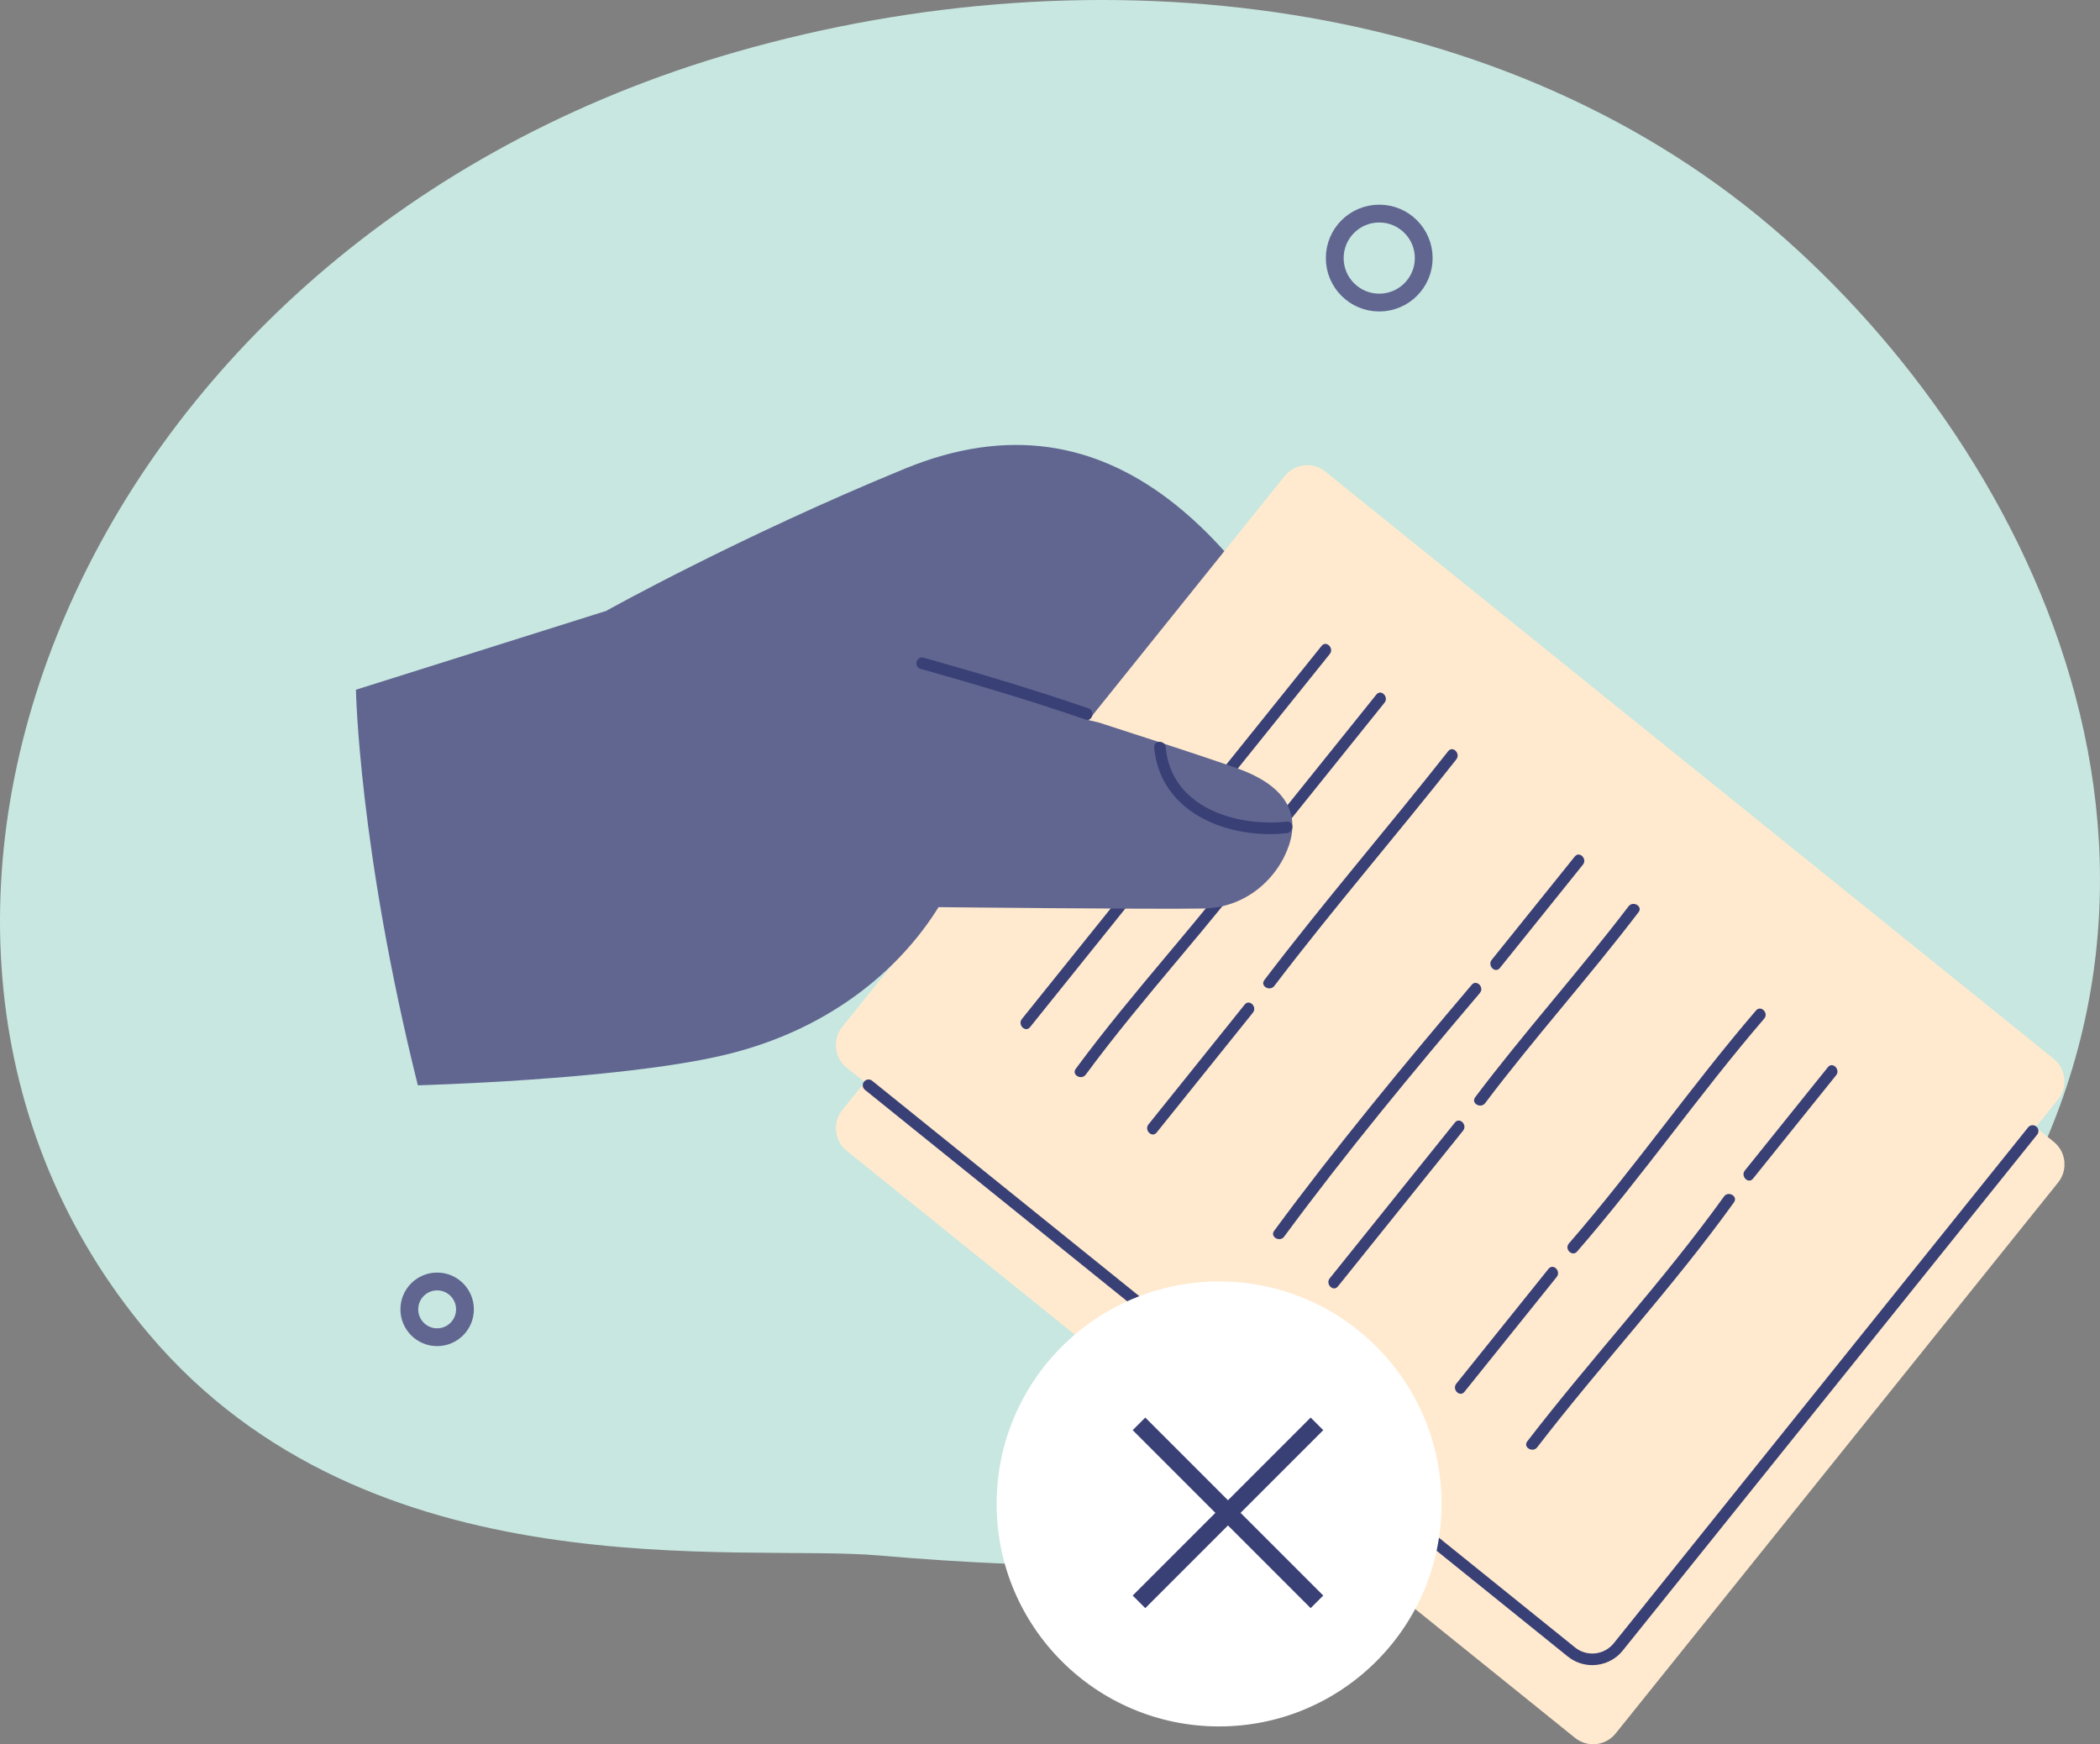 <svg width="118" height="98" viewBox="0 0 118 98" fill="none" xmlns="http://www.w3.org/2000/svg">
<rect x="0" y="0" width="118" height="98" fill="#808080" stroke="none"/>
<path d="M100.28 13.396C115.144 26.553 126.719 51.421 109.15 73.779C97.747 88.291 67.727 89.006 49.436 87.398C41.571 86.706 20.791 89.645 8.37 74.957C-10.865 52.214 4.262 13.566 41.356 2.919C61.619 -2.898 84.778 -0.327 100.28 13.396Z" fill="#C7E7E0"/>
<g clip-path="url(#clip0_3829_3314)">
<path d="M47.328 62.37L72.193 31.413C72.754 30.714 73.776 30.603 74.474 31.166L115.401 64.153C116.099 64.715 116.21 65.739 115.648 66.438L90.784 97.395C90.222 98.095 89.2 98.206 88.502 97.643L47.575 64.656C46.877 64.093 46.767 63.07 47.328 62.37Z" fill="#FFEACF"/>
<path d="M34.047 34.331C34.047 34.331 41.489 30.173 50.849 26.33C62.63 21.495 70.17 30.579 75.606 41.523C81.046 52.473 75.165 53.331 73.431 53.12C71.695 52.905 69.602 49.459 69.089 48.425C69.089 48.425 60.621 54.928 57.849 55.285C55.078 55.64 51.949 53.334 54.464 49.329C56.98 45.32 58.882 43.607 58.882 43.607L34.047 34.334V34.331Z" fill="#616691"/>
<path d="M90.776 92.727L115.643 61.772C116.205 61.072 116.094 60.048 115.396 59.486L74.47 26.496C73.772 25.933 72.75 26.044 72.189 26.743L47.324 57.698C46.763 58.397 46.873 59.421 47.571 59.983L88.494 92.974C89.192 93.536 90.214 93.425 90.776 92.727Z" fill="#FFEACF"/>
<path d="M74.72 36.747C69.105 43.734 63.493 50.724 57.879 57.711C57.616 58.036 57.161 57.574 57.421 57.252C63.036 50.265 68.647 43.275 74.262 36.288C74.525 35.963 74.98 36.425 74.72 36.747Z" fill="#394075"/>
<path d="M71.364 47.486C68.086 51.923 64.282 55.939 61.008 60.38C60.761 60.712 60.199 60.39 60.446 60.052C63.721 55.61 67.525 51.598 70.802 47.157C71.049 46.825 71.611 47.147 71.364 47.486Z" fill="#394075"/>
<path d="M77.797 39.481C76.044 41.663 74.292 43.844 72.539 46.026C72.276 46.351 71.822 45.889 72.081 45.567C73.834 43.386 75.587 41.204 77.339 39.023C77.602 38.697 78.056 39.159 77.797 39.481Z" fill="#394075"/>
<path d="M70.4 56.898C68.599 59.141 66.794 61.388 64.993 63.631C64.73 63.956 64.276 63.495 64.535 63.173C66.337 60.929 68.141 58.683 69.942 56.439C70.205 56.114 70.66 56.576 70.4 56.898Z" fill="#394075"/>
<path d="M81.834 42.664C78.465 46.939 74.902 51.062 71.604 55.396C71.354 55.724 70.79 55.402 71.043 55.067C74.373 50.688 77.969 46.526 81.373 42.206C81.633 41.877 82.087 42.339 81.831 42.664H81.834Z" fill="#394075"/>
<path d="M83.158 55.789C79.368 60.256 75.632 64.766 72.156 69.483C71.909 69.815 71.348 69.493 71.594 69.155C75.103 64.392 78.874 59.837 82.697 55.331C82.967 55.012 83.424 55.474 83.155 55.789H83.158Z" fill="#394075"/>
<path d="M88.945 48.581L84.278 54.388C84.015 54.713 83.561 54.251 83.82 53.929C85.375 51.995 86.93 50.057 88.488 48.123C88.751 47.798 89.205 48.259 88.945 48.581Z" fill="#394075"/>
<path d="M82.211 63.527C79.867 66.444 77.524 69.363 75.177 72.279C74.915 72.605 74.46 72.143 74.72 71.821C77.063 68.905 79.406 65.985 81.753 63.069C82.016 62.744 82.47 63.205 82.211 63.527Z" fill="#394075"/>
<path d="M92.071 51.251C89.289 54.902 86.216 58.315 83.451 61.98C83.201 62.308 82.639 61.986 82.889 61.651C85.651 57.987 88.728 54.573 91.509 50.922C91.759 50.594 92.324 50.919 92.071 51.251Z" fill="#394075"/>
<path d="M87.472 71.746C85.745 73.899 84.015 76.048 82.288 78.2C82.025 78.525 81.571 78.063 81.831 77.742C83.557 75.589 85.287 73.44 87.014 71.288C87.277 70.963 87.731 71.424 87.472 71.746Z" fill="#394075"/>
<path d="M99.13 57.233C95.482 61.479 92.288 66.092 88.617 70.319C88.341 70.634 87.884 70.173 88.16 69.861C91.834 65.634 95.024 61.02 98.672 56.774C98.945 56.456 99.402 56.917 99.13 57.233Z" fill="#394075"/>
<path d="M97.432 67.555C93.995 72.338 89.968 76.649 86.378 81.315C86.128 81.643 85.563 81.318 85.817 80.986C89.403 76.321 93.43 72.01 96.871 67.227C97.114 66.889 97.676 67.214 97.432 67.555Z" fill="#394075"/>
<path d="M103.17 60.416C101.616 62.35 100.061 64.288 98.503 66.222C98.24 66.547 97.786 66.086 98.046 65.764C99.6 63.83 101.155 61.892 102.713 59.957C102.976 59.632 103.43 60.094 103.17 60.416Z" fill="#394075"/>
<path d="M20 38.756C20 38.756 20.159 47.655 23.479 60.978C23.479 60.978 34.53 60.689 40.525 59.317C46.519 57.945 50.541 54.508 52.738 50.968C52.738 50.968 64.824 51.098 67.603 51.046C70.377 50.994 72.12 48.887 72.532 47.121C72.945 45.356 71.893 44.004 69.491 43.158C67.09 42.31 61.715 40.586 61.715 40.586L34.047 34.328L20 38.753V38.756Z" fill="#616691"/>
<path d="M60.991 40.427C57.934 39.374 54.838 38.454 51.725 37.579C51.323 37.465 51.495 36.838 51.897 36.952C55.01 37.826 58.106 38.746 61.163 39.8C61.556 39.936 61.387 40.564 60.991 40.427Z" fill="#394075"/>
<path d="M72.308 46.812C69.034 47.167 65.178 45.697 64.853 41.988C64.818 41.572 65.467 41.575 65.503 41.988C65.798 45.353 69.439 46.474 72.308 46.162C72.724 46.117 72.721 46.767 72.308 46.812Z" fill="#394075"/>
<path d="M89.471 93.556C90.114 93.556 90.75 93.276 91.184 92.736L114.468 63.752C114.582 63.612 114.559 63.407 114.419 63.293C114.28 63.179 114.075 63.202 113.962 63.342L90.678 92.327C90.143 92.993 89.166 93.097 88.504 92.564L49.009 60.725C48.869 60.611 48.665 60.633 48.551 60.773C48.437 60.913 48.46 61.118 48.6 61.232L88.095 93.071C88.5 93.396 88.987 93.556 89.471 93.556Z" fill="#394075"/>
<circle cx="68.5" cy="84.5" r="12.5" fill="white"/>
<path d="M64 80L74 90" stroke="#394075"/>
<path d="M74 80L64 90" stroke="#394075"/>
<path d="M24.563 75.132C25.427 75.132 26.127 74.431 26.127 73.566C26.127 72.701 25.427 72 24.563 72C23.7 72 23 72.701 23 73.566C23 74.431 23.7 75.132 24.563 75.132Z" stroke="#616691" stroke-linecap="round" stroke-linejoin="round"/>
</g>
<path d="M77.5 17C78.881 17 80 15.881 80 14.5C80 13.119 78.881 12 77.5 12C76.119 12 75 13.119 75 14.5C75 15.881 76.119 17 77.5 17Z" stroke="#616691" stroke-linecap="round" stroke-linejoin="round"/>
<defs>
<clipPath id="clip0_3829_3314">
<rect width="96" height="73" fill="white" transform="matrix(-1 0 0 1 116 25)"/>
</clipPath>
</defs>
</svg>
